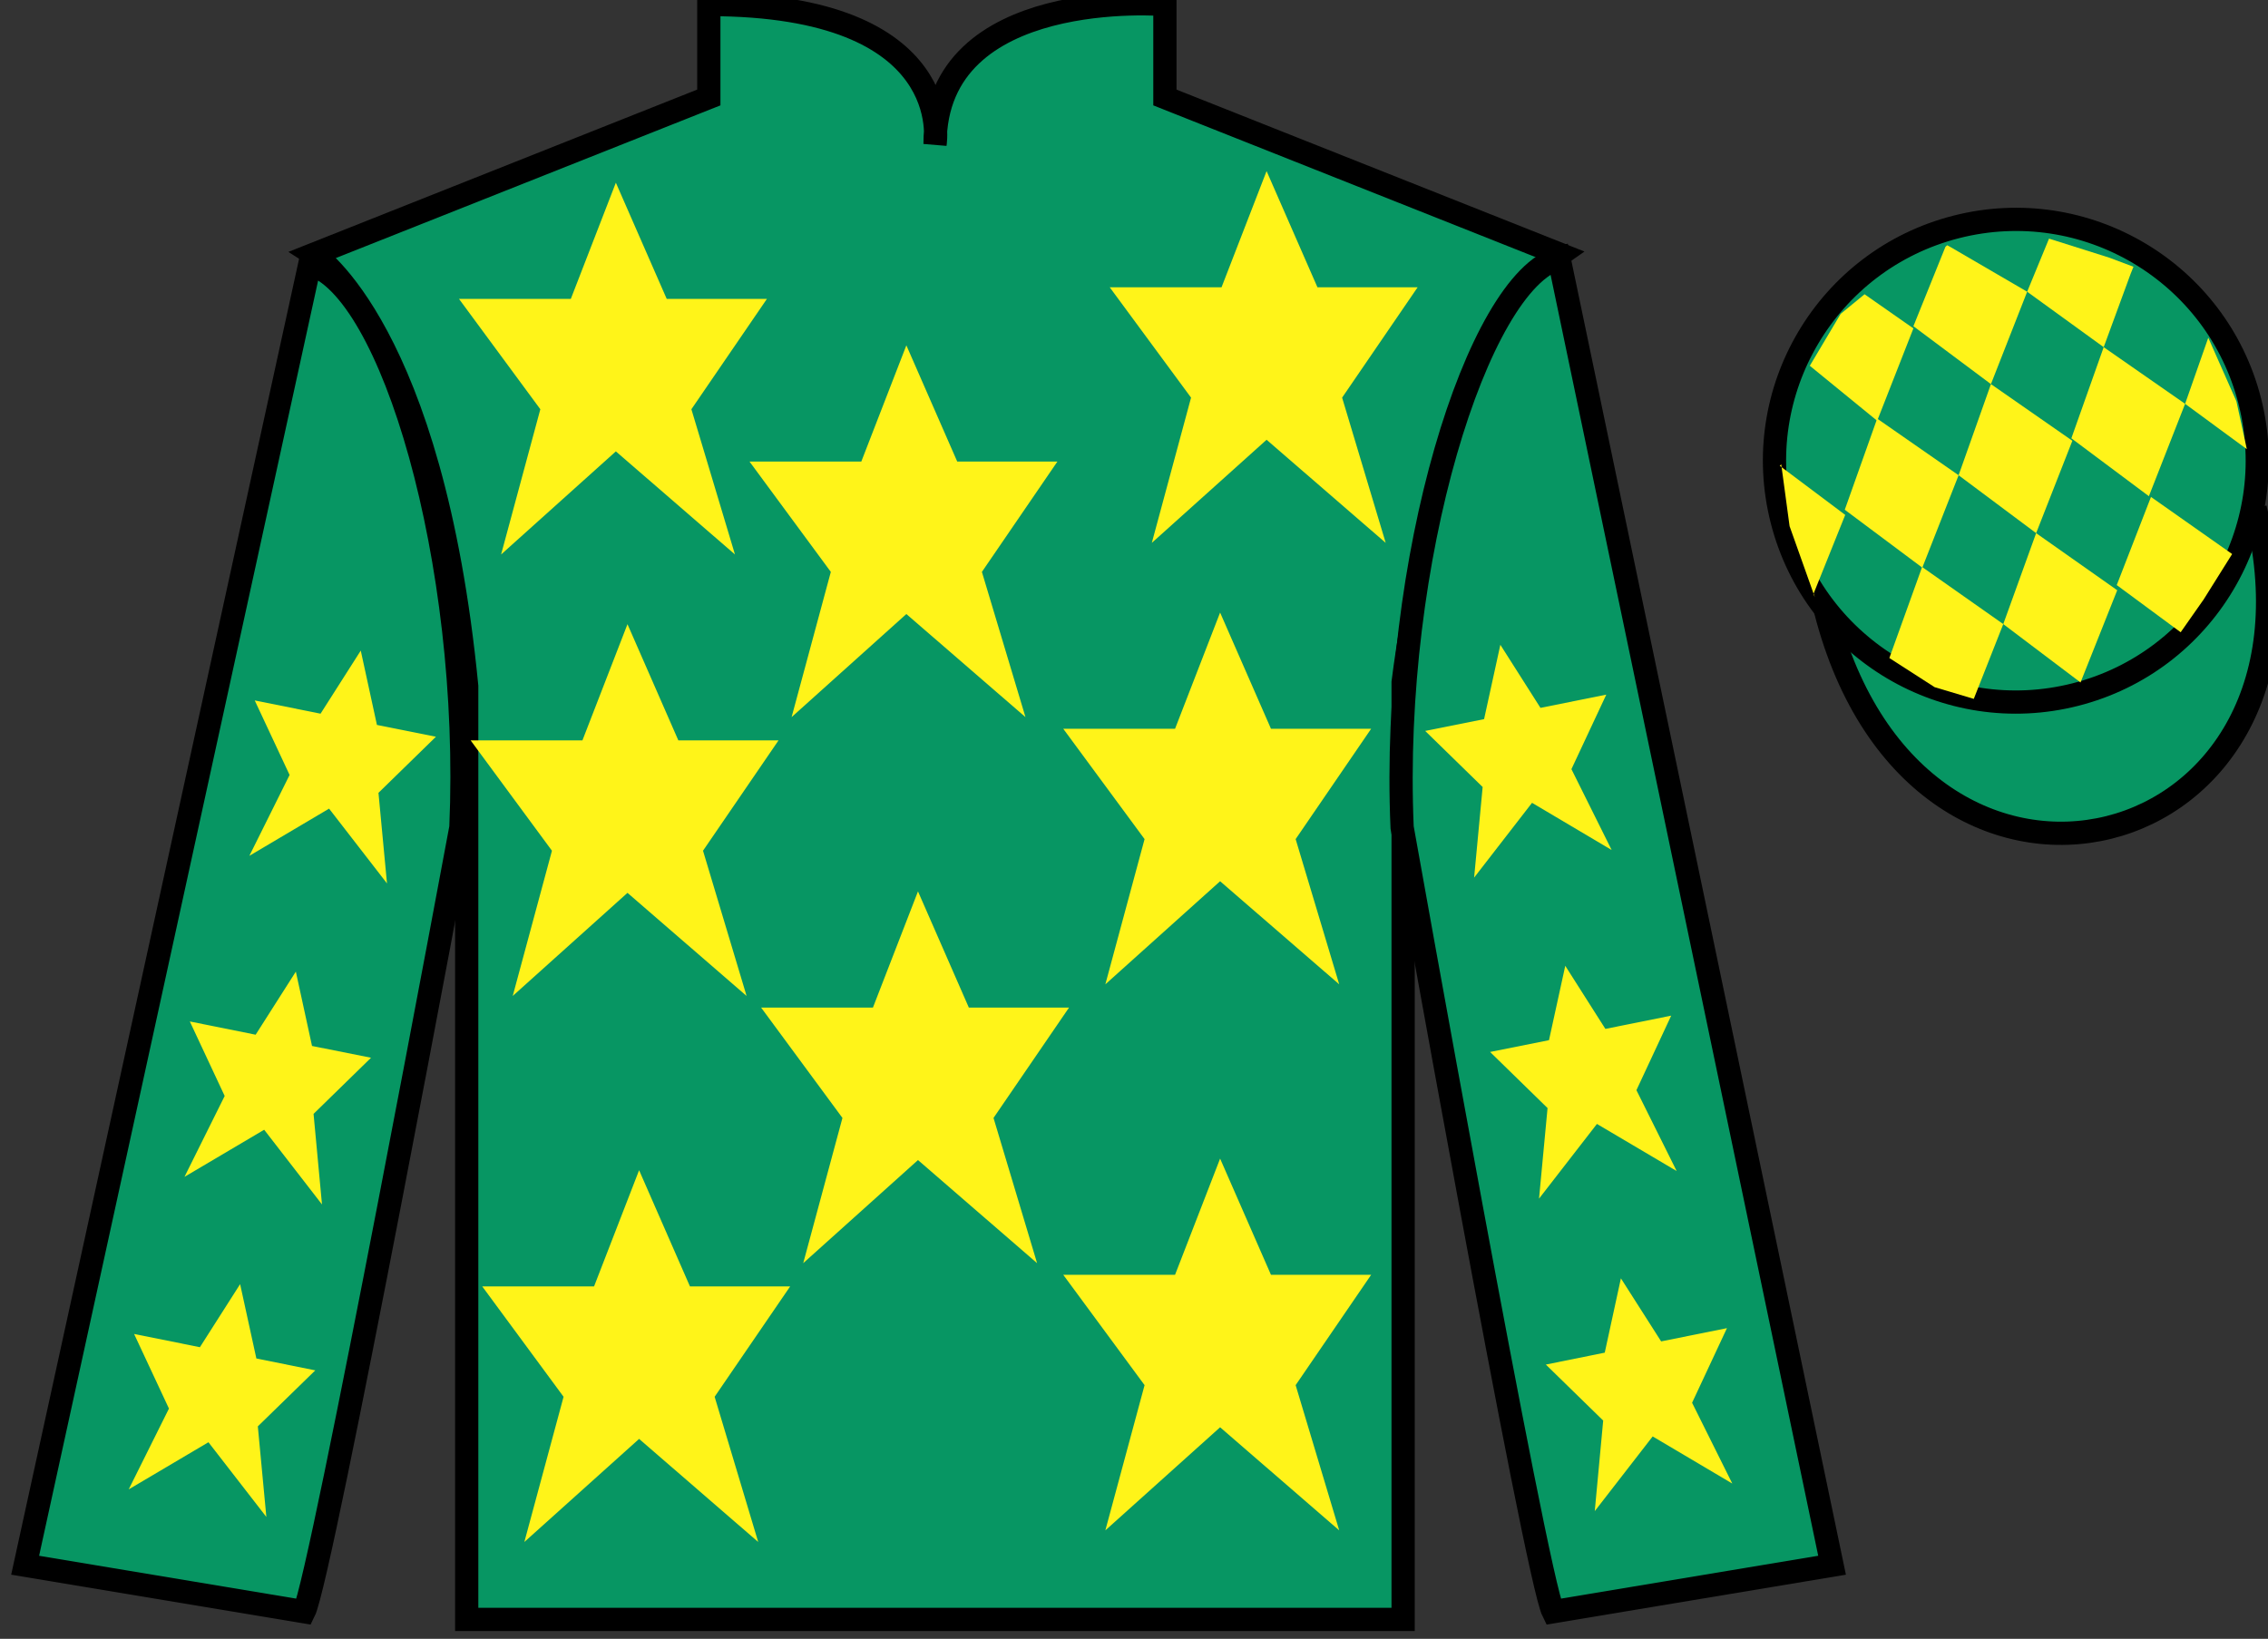 <?xml version="1.0" encoding="UTF-8"?>
<svg xmlns="http://www.w3.org/2000/svg" xmlns:xlink="http://www.w3.org/1999/xlink" width="97.59pt" height="70.53pt" viewBox="0 0 97.59 70.53" version="1.1">
<rect x="0" y="0" width="97.59" height="70.53" fill="#333333" stroke="none"/>
<g id="surface0">
<path style="fill-rule:nonzero;fill:rgb(3.105%,58.819%,38.753%);fill-opacity:1;stroke-width:10;stroke-linecap:butt;stroke-linejoin:miter;stroke:rgb(0%,0%,0%);stroke-opacity:1;stroke-miterlimit:4;" d="M 785.508 442.566 C 825.234 286.941 1009.18 334.519 970.391 486.511 " transform="matrix(0.1,0,0,-0.1,0,70.53)"/>
<path style=" stroke:none;fill-rule:nonzero;fill:rgb(3.105%,58.819%,38.753%);fill-opacity:1;" d="M 13.5 10.945 C 13.5 10.945 18.582 14.195 20.082 29.531 C 20.082 29.531 20.082 44.531 20.082 69.695 L 60.375 69.695 L 60.375 29.363 C 60.375 29.363 62.168 14.363 67.125 10.945 L 50.125 4.195 L 50.125 0.195 C 50.125 0.195 40.234 -0.637 40.234 6.195 C 40.234 6.195 41.25 0.195 30.5 0.195 L 30.5 4.195 L 13.5 10.945 "/>
<path style="fill:none;stroke-width:10;stroke-linecap:butt;stroke-linejoin:miter;stroke:rgb(0%,0%,0%);stroke-opacity:1;stroke-miterlimit:4;" d="M 135 595.847 C 135 595.847 185.82 563.347 200.82 409.988 C 200.82 409.988 200.82 259.988 200.82 8.347 L 603.75 8.347 L 603.75 411.667 C 603.75 411.667 621.68 561.667 671.25 595.847 L 501.25 663.347 L 501.25 703.347 C 501.25 703.347 402.344 711.667 402.344 643.347 C 402.344 643.347 412.5 703.347 305 703.347 L 305 663.347 L 135 595.847 Z M 135 595.847 " transform="matrix(0.1,0,0,-0.1,0,70.53)"/>
<path style=" stroke:none;fill-rule:nonzero;fill:rgb(3.105%,58.819%,38.753%);fill-opacity:1;" d="M 13.082 69.363 C 13.832 67.863 19.832 35.613 19.832 35.613 C 20.332 24.113 16.832 12.363 13.332 11.363 L 1.082 67.363 L 13.082 69.363 "/>
<path style="fill:none;stroke-width:10;stroke-linecap:butt;stroke-linejoin:miter;stroke:rgb(0%,0%,0%);stroke-opacity:1;stroke-miterlimit:4;" d="M 130.82 11.667 C 138.32 26.667 198.32 349.167 198.32 349.167 C 203.32 464.167 168.32 581.667 133.32 591.667 L 10.82 31.667 L 130.82 11.667 Z M 130.82 11.667 " transform="matrix(0.1,0,0,-0.1,0,70.53)"/>
<path style=" stroke:none;fill-rule:nonzero;fill:rgb(3.105%,58.819%,38.753%);fill-opacity:1;" d="M 78.832 67.363 L 67.082 11.113 C 63.582 12.113 59.832 24.113 60.332 35.613 C 60.332 35.613 66.082 67.863 66.832 69.363 L 78.832 67.363 "/>
<path style="fill:none;stroke-width:10;stroke-linecap:butt;stroke-linejoin:miter;stroke:rgb(0%,0%,0%);stroke-opacity:1;stroke-miterlimit:4;" d="M 788.32 31.667 L 670.82 594.167 C 635.82 584.167 598.32 464.167 603.32 349.167 C 603.32 349.167 660.82 26.667 668.32 11.667 L 788.32 31.667 Z M 788.32 31.667 " transform="matrix(0.1,0,0,-0.1,0,70.53)"/>
<path style=" stroke:none;fill-rule:nonzero;fill:rgb(3.105%,58.819%,38.753%);fill-opacity:1;" d="M 89.309 29.891 C 94.867 28.473 98.223 22.816 96.805 17.258 C 95.387 11.703 89.734 8.348 84.176 9.766 C 78.617 11.184 75.262 16.836 76.68 22.395 C 78.098 27.953 83.754 31.309 89.309 29.891 "/>
<path style="fill:none;stroke-width:10;stroke-linecap:butt;stroke-linejoin:miter;stroke:rgb(0%,0%,0%);stroke-opacity:1;stroke-miterlimit:4;" d="M 893.086 406.394 C 948.672 420.573 982.227 477.136 968.047 532.722 C 953.867 588.269 897.344 621.823 841.758 607.644 C 786.172 593.464 752.617 536.941 766.797 481.355 C 780.977 425.769 837.539 392.214 893.086 406.394 Z M 893.086 406.394 " transform="matrix(0.1,0,0,-0.1,0,70.53)"/>
<path style=" stroke:none;fill-rule:nonzero;fill:rgb(100%,95.41%,10.001%);fill-opacity:1;" d="M 39.5 38.363 L 37.562 43.363 L 32.75 43.363 L 36.25 48.113 L 34.562 54.363 L 39.5 49.926 L 44.625 54.363 L 42.75 48.113 L 46 43.363 L 41.688 43.363 L 39.5 38.363 "/>
<path style=" stroke:none;fill-rule:nonzero;fill:rgb(100%,95.41%,10.001%);fill-opacity:1;" d="M 52.5 26.363 L 50.562 31.363 L 45.75 31.363 L 49.25 36.113 L 47.562 42.363 L 52.5 37.926 L 57.625 42.363 L 55.75 36.113 L 59 31.363 L 54.688 31.363 L 52.5 26.363 "/>
<path style=" stroke:none;fill-rule:nonzero;fill:rgb(100%,95.41%,10.001%);fill-opacity:1;" d="M 39 14.863 L 37.062 19.863 L 32.25 19.863 L 35.75 24.613 L 34.062 30.863 L 39 26.426 L 44.125 30.863 L 42.25 24.613 L 45.5 19.863 L 41.188 19.863 L 39 14.863 "/>
<path style=" stroke:none;fill-rule:nonzero;fill:rgb(100%,95.41%,10.001%);fill-opacity:1;" d="M 52.5 49.863 L 50.562 54.863 L 45.75 54.863 L 49.25 59.613 L 47.562 65.863 L 52.5 61.426 L 57.625 65.863 L 55.75 59.613 L 59 54.863 L 54.688 54.863 L 52.5 49.863 "/>
<path style=" stroke:none;fill-rule:nonzero;fill:rgb(100%,95.41%,10.001%);fill-opacity:1;" d="M 27.5 50.363 L 25.562 55.363 L 20.75 55.363 L 24.25 60.113 L 22.562 66.363 L 27.5 61.926 L 32.625 66.363 L 30.75 60.113 L 34 55.363 L 29.688 55.363 L 27.5 50.363 "/>
<path style=" stroke:none;fill-rule:nonzero;fill:rgb(100%,95.41%,10.001%);fill-opacity:1;" d="M 27 26.863 L 25.062 31.863 L 20.25 31.863 L 23.75 36.613 L 22.062 42.863 L 27 38.426 L 32.125 42.863 L 30.25 36.613 L 33.5 31.863 L 29.188 31.863 L 27 26.863 "/>
<path style=" stroke:none;fill-rule:nonzero;fill:rgb(100%,95.41%,10.001%);fill-opacity:1;" d="M 26.5 7.863 L 24.562 12.863 L 19.75 12.863 L 23.25 17.613 L 21.562 23.863 L 26.5 19.426 L 31.625 23.863 L 29.75 17.613 L 33 12.863 L 28.688 12.863 L 26.5 7.863 "/>
<path style=" stroke:none;fill-rule:nonzero;fill:rgb(100%,95.41%,10.001%);fill-opacity:1;" d="M 54.5 7.363 L 52.562 12.363 L 47.75 12.363 L 51.25 17.113 L 49.562 23.363 L 54.5 18.926 L 59.625 23.363 L 57.75 17.113 L 61 12.363 L 56.688 12.363 L 54.5 7.363 "/>
<path style=" stroke:none;fill-rule:nonzero;fill:rgb(100%,95.41%,10.001%);fill-opacity:1;" d="M 12.73 41.816 L 11 44.531 L 8.168 43.961 L 9.668 47.168 L 7.938 50.648 L 11.367 48.621 L 13.855 51.836 L 13.492 47.938 L 15.965 45.523 L 13.426 45.016 L 12.73 41.816 "/>
<path style=" stroke:none;fill-rule:nonzero;fill:rgb(100%,95.41%,10.001%);fill-opacity:1;" d="M 10.332 55.266 L 8.602 57.98 L 5.77 57.41 L 7.27 60.621 L 5.539 64.098 L 8.969 62.07 L 11.461 65.285 L 11.094 61.387 L 13.566 58.977 L 11.031 58.465 L 10.332 55.266 "/>
<path style=" stroke:none;fill-rule:nonzero;fill:rgb(100%,95.41%,10.001%);fill-opacity:1;" d="M 15.523 28 L 13.793 30.715 L 10.961 30.145 L 12.461 33.352 L 10.73 36.832 L 14.16 34.801 L 16.652 38.02 L 16.285 34.121 L 18.758 31.707 L 16.219 31.199 L 15.523 28 "/>
<path style=" stroke:none;fill-rule:nonzero;fill:rgb(100%,95.41%,10.001%);fill-opacity:1;" d="M 67.352 41.566 L 69.078 44.281 L 71.91 43.711 L 70.414 46.918 L 72.145 50.398 L 68.715 48.371 L 66.223 51.586 L 66.59 47.688 L 64.117 45.273 L 66.652 44.766 L 67.352 41.566 "/>
<path style=" stroke:none;fill-rule:nonzero;fill:rgb(100%,95.41%,10.001%);fill-opacity:1;" d="M 69.746 55.016 L 71.477 57.73 L 74.309 57.16 L 72.809 60.371 L 74.539 63.848 L 71.113 61.82 L 68.621 65.035 L 68.984 61.137 L 66.516 58.727 L 69.051 58.215 L 69.746 55.016 "/>
<path style=" stroke:none;fill-rule:nonzero;fill:rgb(100%,95.41%,10.001%);fill-opacity:1;" d="M 64.559 27.75 L 66.285 30.465 L 69.117 29.895 L 67.617 33.102 L 69.348 36.582 L 65.922 34.551 L 63.43 37.77 L 63.797 33.871 L 61.324 31.457 L 63.859 30.949 L 64.559 27.75 "/>
<path style=" stroke:none;fill-rule:nonzero;fill:rgb(100%,95.41%,10.001%);fill-opacity:1;" d="M 80.23 12.664 L 79.203 13.508 L 77.875 15.742 L 80.773 18.109 L 82.332 14.133 L 80.23 12.664 "/>
<path style=" stroke:none;fill-rule:nonzero;fill:rgb(100%,95.41%,10.001%);fill-opacity:1;" d="M 83.922 10.629 L 83.785 10.555 L 83.711 10.621 L 82.332 14.039 L 85.668 16.531 L 87.227 12.555 L 83.922 10.629 "/>
<path style=" stroke:none;fill-rule:nonzero;fill:rgb(100%,95.41%,10.001%);fill-opacity:1;" d="M 90.762 11.09 L 88.168 10.27 L 87.227 12.555 L 90.52 14.941 L 91.676 11.793 L 91.801 11.48 L 90.762 11.09 "/>
<path style=" stroke:none;fill-rule:nonzero;fill:rgb(100%,95.41%,10.001%);fill-opacity:1;" d="M 80.773 18.016 L 79.379 21.938 L 82.715 24.43 L 84.277 20.453 L 80.773 18.016 "/>
<path style=" stroke:none;fill-rule:nonzero;fill:rgb(100%,95.41%,10.001%);fill-opacity:1;" d="M 85.668 16.531 L 84.277 20.453 L 87.613 22.945 L 89.172 18.969 L 85.668 16.531 "/>
<path style=" stroke:none;fill-rule:nonzero;fill:rgb(100%,95.41%,10.001%);fill-opacity:1;" d="M 90.52 14.941 L 89.129 18.863 L 92.465 21.355 L 94.023 17.379 L 90.52 14.941 "/>
<path style=" stroke:none;fill-rule:nonzero;fill:rgb(100%,95.41%,10.001%);fill-opacity:1;" d="M 82.707 24.402 L 81.297 28.32 L 83.246 29.574 L 84.93 30.078 L 84.93 30.078 L 86.199 26.859 L 82.707 24.402 "/>
<path style=" stroke:none;fill-rule:nonzero;fill:rgb(100%,95.41%,10.001%);fill-opacity:1;" d="M 87.613 22.945 L 86.199 26.859 L 89.523 29.371 L 91.102 25.402 L 87.613 22.945 "/>
<path style=" stroke:none;fill-rule:nonzero;fill:rgb(100%,95.41%,10.001%);fill-opacity:1;" d="M 92.555 21.387 L 91.082 25.18 L 93.832 27.211 L 93.832 27.211 L 94.82 25.801 L 96.047 23.844 L 92.555 21.387 "/>
<path style=" stroke:none;fill-rule:nonzero;fill:rgb(100%,95.41%,10.001%);fill-opacity:1;" d="M 76.582 20.047 L 76.645 19.984 L 77.004 22.645 L 78.09 25.699 L 78.027 25.574 L 79.398 22.16 L 76.582 20.047 "/>
<path style=" stroke:none;fill-rule:nonzero;fill:rgb(100%,95.41%,10.001%);fill-opacity:1;" d="M 95.02 14.535 L 95.02 14.535 L 94.023 17.379 L 96.68 19.332 L 96.68 19.332 L 96.23 17.27 L 95.02 14.535 "/>
</g>
</svg>
